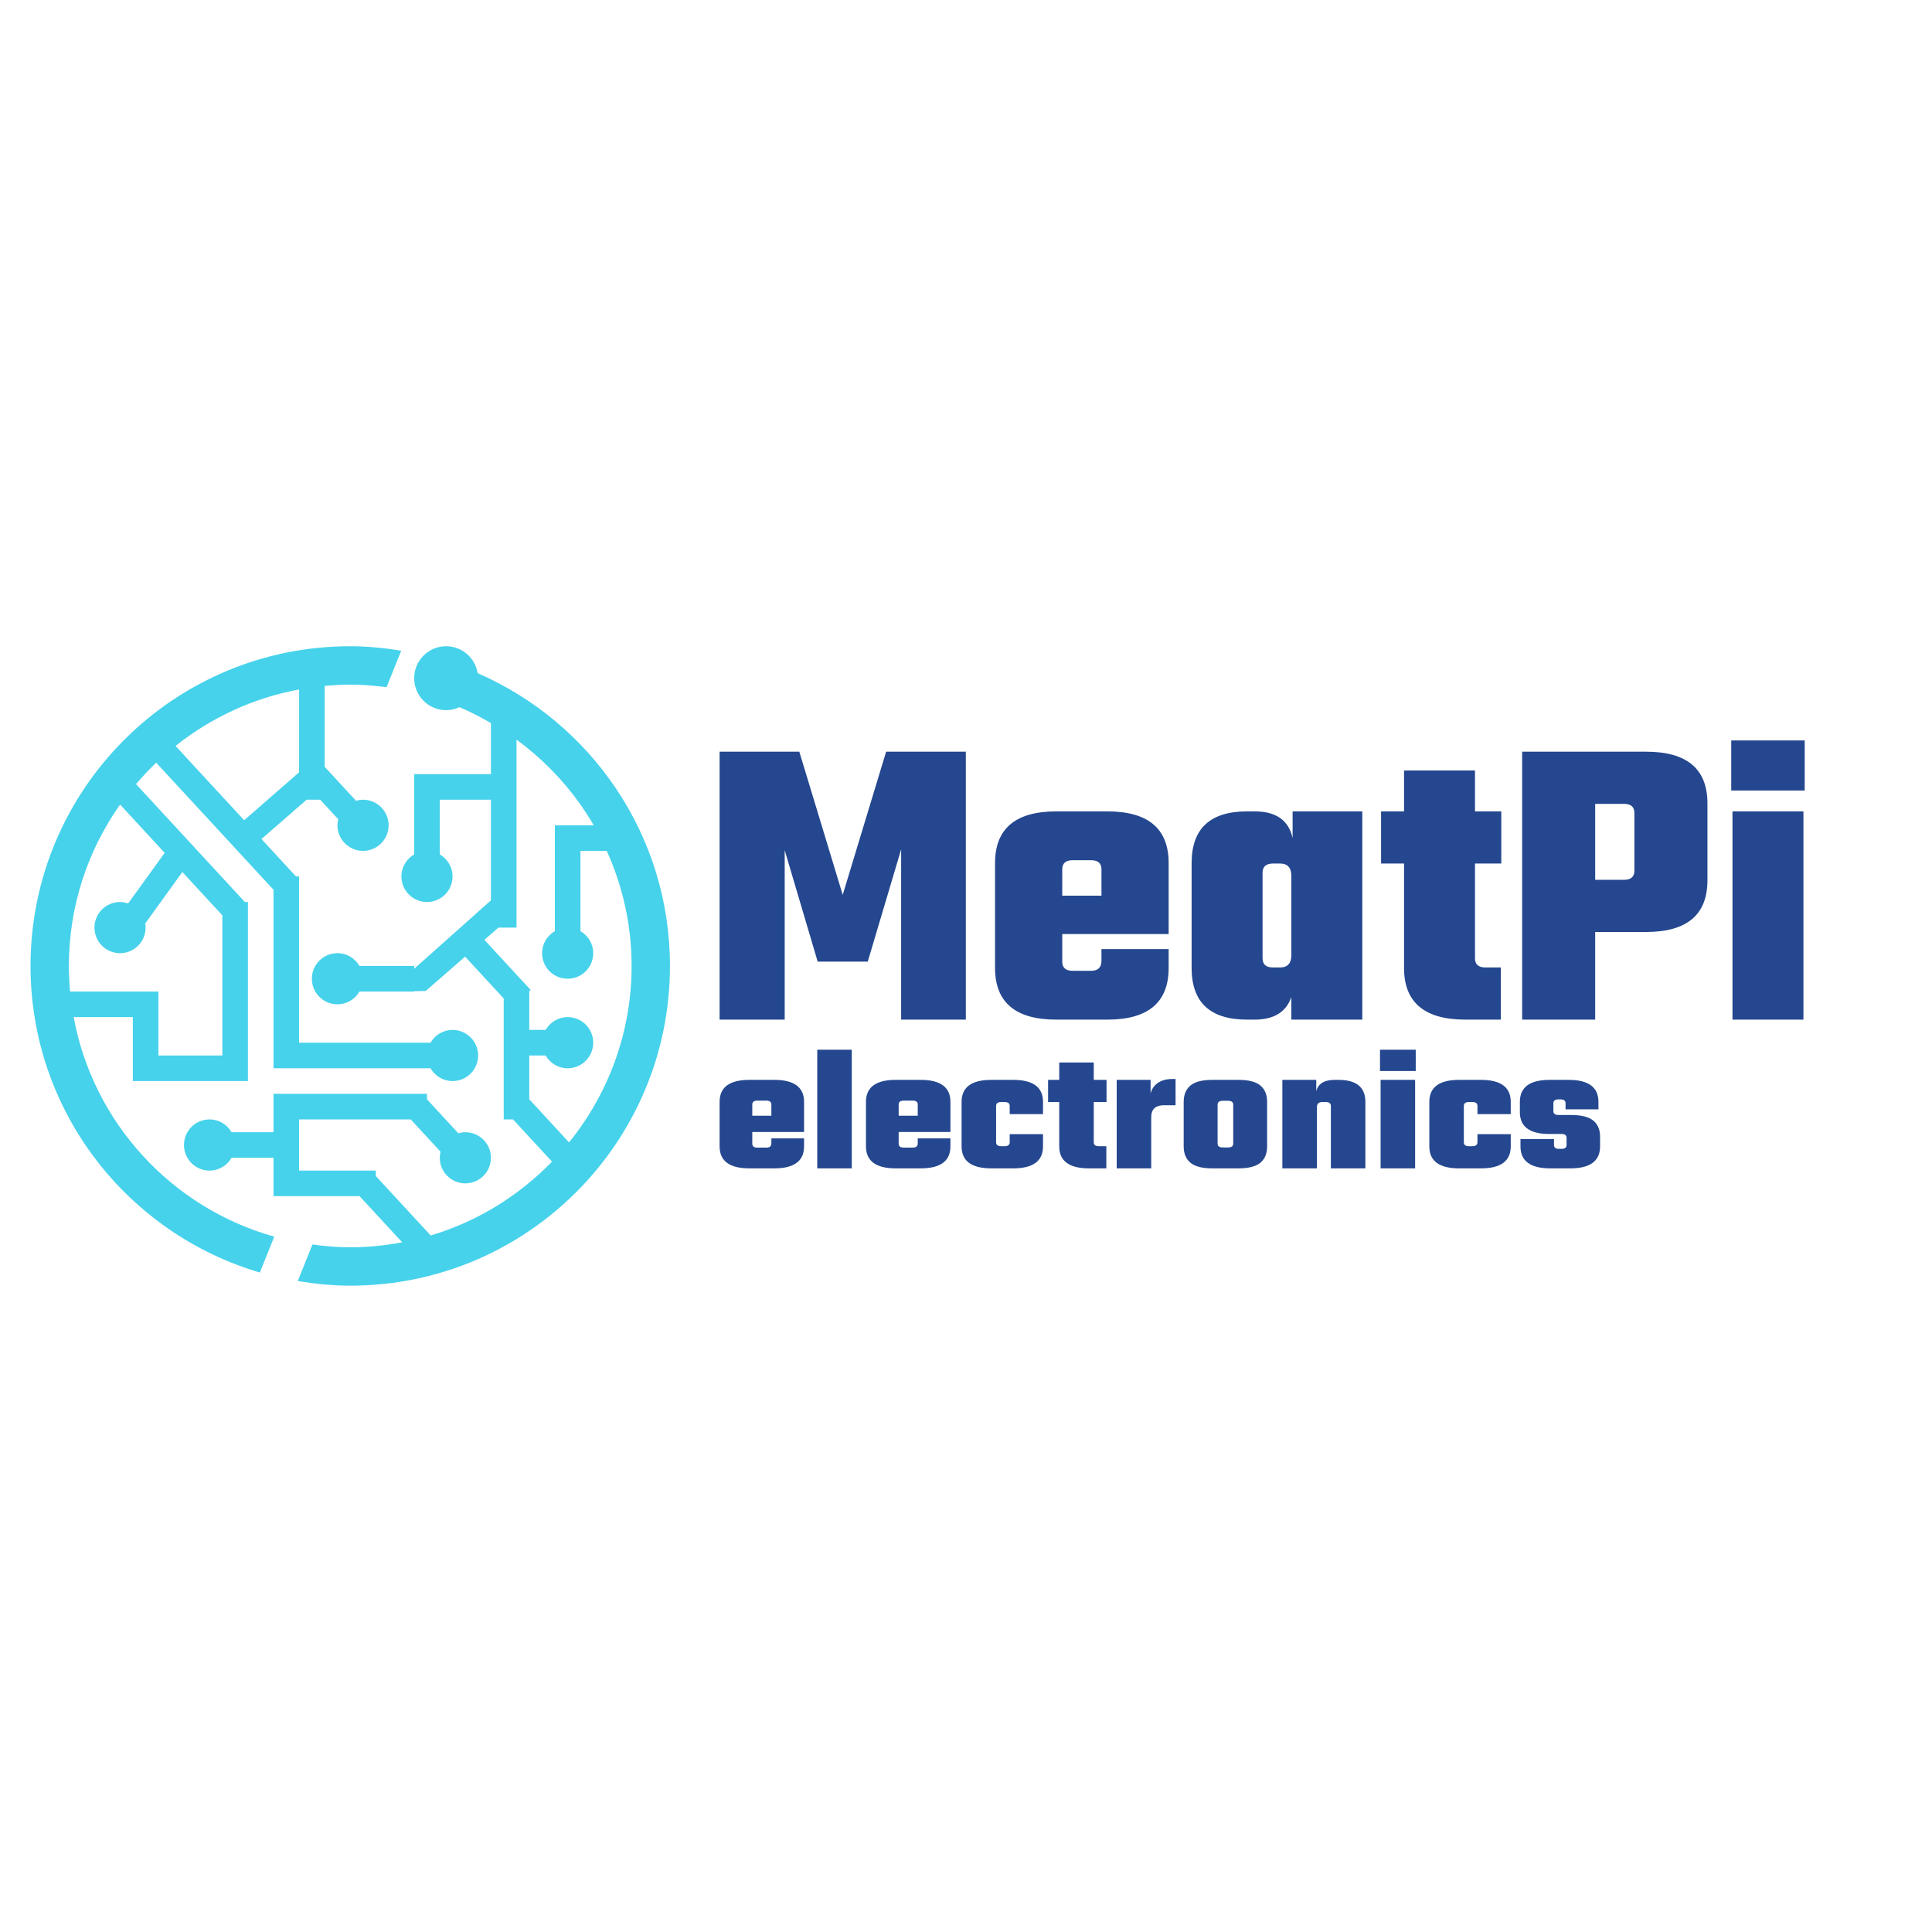 <svg xmlns="http://www.w3.org/2000/svg" width="512" height="512" viewBox="0 0 512 512" style="" data-svgdocument="" id="_haaUNSc7au_3N3MChrVwU" class="fl-svgdocument" x="0" y="0" overflow="hidden" data-bbox="8.091 171.26 470.264 169.479">
  <path id="_efnfk55a8_25" fill-rule="evenodd" clip-rule="evenodd" d="M50.459 95.503c-2.519 0-4.975-0.259-7.383-0.655l2.064-5.143  c1.744 0.236 3.511 0.399 5.319 0.399c2.501 0 4.94-0.261 7.313-0.703l-5.998-6.497h-8.514h-1.8h-1.8v-5.398h-5.899  c-0.623 1.07-1.771 1.8-3.099 1.8c-1.988 0-3.601-1.612-3.601-3.601s1.612-3.6 3.601-3.6c1.329 0 2.477 0.728 3.099 1.8h5.899v-1.8  v-3.601h3.6H61.26v0.77l4.416 4.784c0.315-0.09 0.641-0.153 0.983-0.153c1.988 0 3.6 1.612 3.6 3.601c0 1.987-1.611 3.598-3.6 3.598  s-3.599-1.61-3.599-3.598c0-0.296 0.044-0.579 0.11-0.854l-4.197-4.547H43.261v7.2H54.06v0.768l7.725 8.366  c6.576-1.96 12.414-5.601 17.071-10.395l-5.483-5.939H72.06V55.081l-5.435-5.883c-1.503 1.309-3.101 2.702-4.651 4.053  c-0.299 0.263-0.893 0.779-0.893 0.779l-1.621 0.024v0.051h-7.699c-0.623 1.072-1.771 1.801-3.1 1.801c-1.988 0-3.6-1.612-3.6-3.601  s1.612-3.599 3.6-3.599c1.329 0 2.477 0.728 3.1 1.8h7.699v0.393l10.799-9.623V27.107h-7.198v7.7  c1.07 0.623 1.798 1.771 1.798 3.099c0 1.988-1.61 3.601-3.599 3.601c-1.987 0-3.6-1.612-3.6-3.601c0-1.329 0.728-2.477 1.8-3.099  v-7.7v-1.8v-1.8h10.799v-7.183c-1.426-0.825-2.89-1.593-4.421-2.238c-0.573 0.264-1.206 0.422-1.879 0.422  c-2.484 0-4.499-2.015-4.499-4.5c0-2.484 2.015-4.499 4.499-4.499c2.243 0 4.087 1.644 4.428 3.788  c15.918 6.93 27.07 22.741 27.07 41.209C95.457 75.357 75.312 95.503 50.459 95.503z M81.058 52.306  c-1.988 0-3.599-1.61-3.599-3.599c0-1.329 0.729-2.477 1.799-3.101V30.708h1.8h1.801h1.87c-2.753-4.731-6.471-8.829-10.869-12.054  v26.453h-2.542c-0.584 0.508-1.25 1.09-1.978 1.723l6.525 7.069l-0.271 0.207h0.064v5.4h2.3c0.622-1.072 1.77-1.8 3.099-1.8  c1.988 0 3.601 1.612 3.601 3.601c0 1.987-1.612 3.6-3.601 3.6c-1.329 0-2.477-0.729-3.099-1.8h-2.3v6.168l5.598 6.063  c5.489-6.791 8.802-15.415 8.802-24.831c0-5.783-1.266-11.257-3.498-16.199h-3.702v11.298c1.072 0.625 1.8 1.772 1.8 3.101  C84.658 50.695 83.046 52.306 81.058 52.306z M50.459 10.908c-1.214 0-2.412 0.076-3.598 0.183v11.386l4.416 4.784  c0.314-0.09 0.64-0.153 0.982-0.153c1.988 0 3.601 1.612 3.601 3.601c0 1.988-1.612 3.6-3.601 3.6s-3.599-1.612-3.599-3.6  c0-0.295 0.044-0.579 0.111-0.853l-2.535-2.748h-1.918l-6.35 5.536l4.86 5.263h0.431v0.468l0.018 0.02l-0.018 0.016v22.897H61.76  c0.622-1.073 1.77-1.801 3.099-1.801c1.988 0 3.601 1.612 3.601 3.601s-1.612 3.599-3.601 3.599c-1.329 0-2.477-0.729-3.099-1.799  H43.261h-1.8h-1.8V39.782L23.152 21.899c-1 0.953-1.942 1.963-2.839 3.015L35.63 41.507h0.431v0.467l0.018 0.02l-0.018 0.016v21.097  v3.599h-3.599h-9h-1.798h-1.8v-8.999h-8.327c2.744 14.895 13.823 26.857 28.229 30.896l-2.025 5.049  C19.088 88.158 5.464 70.936 5.464 50.507c0-24.852 20.146-44.997 44.996-44.997c2.447 0 4.831 0.248 7.172 0.624l-2.062 5.142  C53.893 11.06 52.196 10.908 50.459 10.908z M18.068 27.79c-4.534 6.425-7.206 14.251-7.206 22.717c0 1.214 0.063 2.412 0.171 3.599  h12.428v1.801v1.8v5.4h9V43.382l-5.627-6.095l-5.231 7.245c0.031 0.188 0.06 0.378 0.06 0.575c0 1.988-1.612 3.6-3.6 3.6  s-3.6-1.612-3.6-3.6s1.612-3.6 3.6-3.6c0.401 0 0.779 0.081 1.139 0.202l5.142-7.12L18.068 27.79z M43.261 11.594  c-6.497 1.195-12.418 3.998-17.389 7.942l9.656 10.461l7.733-6.742V11.594z" fill="#46d2eb" transform="matrix(1.883, 0, 0, 1.883, -2.199, 160.886)" />
  <path text="MeatPi" text-anchor="start" font-size="100" letter-spacing="0" side="left" offset="0" dx="0" dy="0" space="preserve" href="#" font-family="Teko" font-scale="contain" x="0" y="0" fill="#24478f" font-weight="700" data-fl-textpath="" id="_efnfk55a8_13" transform="matrix(1.106, 0, 0, 1.106, 186.277, 270.213)" d="M 19.6-40.6L 19.6 0L 4 0L 4-64.2L 23.1-64.2L 33.5-29.9L 43.9-64.2L 63-64.2L 63 0L 47.5 0L 47.5-40.8L 39.5-13.9L 27.5-13.9L 19.6-40.6ZM 84.7-49.9L 84.7-49.9L 96.9-49.9Q 111.6-49.9  111.6-37.5L 111.6-37.5L 111.6-20.5L 86.1-20.5L 86.1-13.9Q 86.1-11.7  88.6-11.7L 88.6-11.7L 93-11.7Q 95.5-11.7  95.5-14.1L 95.5-14.1L 95.5-16.9L 111.6-16.9L 111.6-12.4Q 111.6 0  96.9 0L 96.9 0L 84.7 0Q 70 0  70-12.4L 70-12.4L 70-37.5Q 70-49.9  84.7-49.9ZM 86.1-36L 86.1-29.7L 95.5-29.7L 95.5-36Q 95.5-38.2  93-38.2L 93-38.2L 88.6-38.2Q 86.1-38.2  86.1-36L 86.1-36ZM 141.3-43.5L 141.3-49.9L 158-49.9L 158 0L 141 0L 141-5.4Q 139.1 0  132.2 0L 132.2 0L 130.4 0Q 117.1 0  117.1-12.4L 117.1-12.4L 117.1-37.5Q 117.1-49.9  130.4-49.9L 130.4-49.9L 132.2-49.9Q 139.9-49.9  141.3-43.5L 141.3-43.5ZM 136.6-12.5L 136.6-12.5L 138.3-12.5Q 141-12.5  141-15.5L 141-15.5L 141-34.4Q 141-37.4  138.3-37.4L 138.3-37.4L 136.6-37.4Q 134.1-37.4  134.1-35.2L 134.1-35.2L 134.1-14.7Q 134.1-12.5  136.6-12.5ZM 191.3-49.9L 191.3-37.4L 185-37.4L 185-14.7Q 185-12.5  187.5-12.5L 187.5-12.5L 191.2-12.5L 191.2 0L 182.7 0Q 168 0  168-12.4L 168-12.4L 168-37.4L 162.5-37.4L 162.5-49.9L 168-49.9L 168-59.7L 185-59.7L 185-49.9L 191.3-49.9ZM 196.3 0L 196.3-64.2L 226-64.2Q 240.7-64.2  240.7-51.8L 240.7-51.8L 240.7-33.4Q 240.7-21  226-21L 226-21L 213.8-21L 213.8 0L 196.3 0ZM 223.2-35.7L 223.2-35.7L 223.2-49.5Q 223.2-51.7  220.7-51.7L 220.7-51.7L 213.8-51.7L 213.8-33.5L 220.7-33.5Q 223.2-33.5  223.2-35.7ZM 264-54.9L 246.4-54.9L 246.4-66.9L 264-66.9L 264-54.9ZM 263.7-49.9L 263.7 0L 246.7 0L 246.7-49.9L 263.7-49.9Z" />
  <path text="electronics" text-anchor="start" font-size="100" letter-spacing="0" side="left" offset="0" dx="0" dy="0" space="preserve" href="#" font-family="Teko" font-scale="contain" x="0" y="0" fill="#24478f" font-weight="700" data-fl-textpath="" id="_eg9ak381l_44" transform="matrix(0.538, 0, 0, 0.47, 189.089, 309.63)" d="M 17.7-49.9L 17.7-49.9L 29.9-49.9Q 44.6-49.9  44.6-37.5L 44.6-37.5L 44.6-20.5L 19.1-20.5L 19.1-13.9Q 19.1-11.7  21.6-11.7L 21.6-11.7L 26-11.7Q 28.5-11.7  28.5-14.1L 28.5-14.1L 28.5-16.9L 44.6-16.9L 44.6-12.4Q 44.6 0  29.9 0L 29.9 0L 17.7 0Q 3 0  3-12.4L 3-12.4L 3-37.5Q 3-49.9  17.7-49.9ZM 19.1-36L 19.1-29.7L 28.5-29.7L 28.5-36Q 28.5-38.2  26-38.2L 26-38.2L 21.6-38.2Q 19.1-38.2  19.1-36L 19.1-36ZM 68.1-66.9L 68.1 0L 51.1 0L 51.1-66.9L 68.1-66.9ZM 89.8-49.9L 89.8-49.9L 102-49.9Q 116.7-49.9  116.7-37.5L 116.7-37.5L 116.7-20.5L 91.2-20.5L 91.2-13.9Q 91.2-11.7  93.7-11.7L 93.7-11.7L 98.1-11.7Q 100.6-11.7  100.6-14.1L 100.6-14.1L 100.6-16.9L 116.7-16.9L 116.7-12.4Q 116.7 0  102 0L 102 0L 89.8 0Q 75.1 0  75.1-12.4L 75.1-12.4L 75.1-37.5Q 75.1-49.9  89.8-49.9ZM 91.2-36L 91.2-29.7L 100.6-29.7L 100.6-36Q 100.6-38.2  98.1-38.2L 98.1-38.2L 93.7-38.2Q 91.2-38.2  91.2-36L 91.2-36ZM 162.3-37.5L 162.3-30.6L 145.9-30.6L 145.9-35.2Q 145.9-37.4  143.4-37.4L 143.4-37.4L 141.7-37.4Q 139.2-37.4  139.2-35.2L 139.2-35.2L 139.2-14.7Q 139.2-12.5  141.7-12.5L 141.7-12.5L 143.4-12.5Q 145.9-12.5  145.9-14.7L 145.9-14.7L 145.9-19.3L 162.3-19.3L 162.3-12.4Q 162.3 0  147.6 0L 147.6 0L 136.9 0Q 122.2 0  122.2-12.4L 122.2-12.4L 122.2-37.5Q 122.2-49.9  136.9-49.9L 136.9-49.9L 147.6-49.9Q 162.3-49.9  162.3-37.5L 162.3-37.5ZM 193.6-49.9L 193.6-37.4L 187.3-37.4L 187.3-14.7Q 187.3-12.5  189.8-12.5L 189.8-12.5L 193.5-12.5L 193.5 0L 185 0Q 170.3 0  170.3-12.4L 170.3-12.4L 170.3-37.4L 164.8-37.4L 164.8-49.9L 170.3-49.9L 170.3-59.7L 187.3-59.7L 187.3-49.9L 193.6-49.9ZM 226.1-50.4L 226.1-50.4L 227.6-50.4L 227.6-35.6L 221.9-35.6Q 215.6-35.6  215.6-28.8L 215.6-28.8L 215.6 0L 198.6 0L 198.6-49.9L 215.3-49.9L 215.3-42.2Q 216.1-46  218.9-48.2Q 221.7-50.4  226.1-50.4ZM 245.8-49.9L 245.8-49.9L 258.5-49.9Q 266.1-49.9  269.4-46.7Q 272.7-43.5  272.7-37.5L 272.7-37.5L 272.7-12.4Q 272.7-6.4  269.4-3.2Q 266.1 0  258.5 0L 258.5 0L 245.8 0Q 238.2 0  234.9-3.2Q 231.6-6.4  231.6-12.4L 231.6-12.4L 231.6-37.5Q 231.6-43.5  234.9-46.7Q 238.2-49.9  245.8-49.9ZM 256-14L 256-14L 256-35.9Q 256-38.1  253.5-38.1L 253.5-38.1L 250.8-38.1Q 248.3-38.1  248.3-35.9L 248.3-35.9L 248.3-14Q 248.3-11.8  250.8-11.8L 250.8-11.8L 253.5-11.8Q 256-11.8  256-14ZM 306-49.9L 306-49.9L 307.8-49.9Q 321.1-49.9  321.1-37.5L 321.1-37.5L 321.1 0L 304.1 0L 304.1-35.2Q 304.1-37.4  301.6-37.4L 301.6-37.4L 299.9-37.4Q 297.2-37.4  297.2-34.4L 297.2-34.4L 297.2 0L 280.2 0L 280.2-49.9L 296.9-49.9L 296.9-43.5Q 298.3-49.9  306-49.9ZM 345.9-54.9L 328.3-54.9L 328.3-66.9L 345.9-66.9L 345.9-54.9ZM 345.6-49.9L 345.6 0L 328.6 0L 328.6-49.9L 345.6-49.9ZM 392.7-37.5L 392.7-30.6L 376.3-30.6L 376.3-35.2Q 376.3-37.4  373.8-37.4L 373.8-37.4L 372.1-37.4Q 369.6-37.4  369.6-35.2L 369.6-35.2L 369.6-14.7Q 369.6-12.5  372.1-12.5L 372.1-12.5L 373.8-12.5Q 376.3-12.5  376.3-14.7L 376.3-14.7L 376.3-19.3L 392.7-19.3L 392.7-12.4Q 392.7 0  378 0L 378 0L 367.3 0Q 352.6 0  352.6-12.4L 352.6-12.4L 352.6-37.5Q 352.6-49.9  367.3-49.9L 367.3-49.9L 378-49.9Q 392.7-49.9  392.7-37.5L 392.7-37.5ZM 420.2-13.2L 420.2-13.2L 420.2-17.2Q 420.2-19.4  417.7-19.4L 417.7-19.4L 411.6-19.4Q 397.2-19.4  397.2-31.7L 397.2-31.7L 397.2-37.5Q 397.2-49.9  411.9-49.9L 411.9-49.9L 421.2-49.9Q 435.9-49.9  435.9-37.5L 435.9-37.5L 435.9-33.3L 419.7-33.3L 419.7-36.7Q 419.7-38.9  417.2-38.9L 417.2-38.9L 416.2-38.9Q 413.7-38.9  413.7-36.7L 413.7-36.7L 413.7-32.3Q 413.7-30.1  416.2-30.1L 416.2-30.1L 422.3-30.1Q 430-30.1  433.35-26.95Q 436.7-23.8  436.7-17.9L 436.7-17.9L 436.7-12.4Q 436.7 0  422 0L 422 0L 412.2 0Q 397.5 0  397.5-12.4L 397.5-12.4L 397.5-16.5L 414-16.5L 414-13.2Q 414-11  416.5-11L 416.5-11L 417.7-11Q 420.2-11  420.2-13.2Z" />
</svg>
